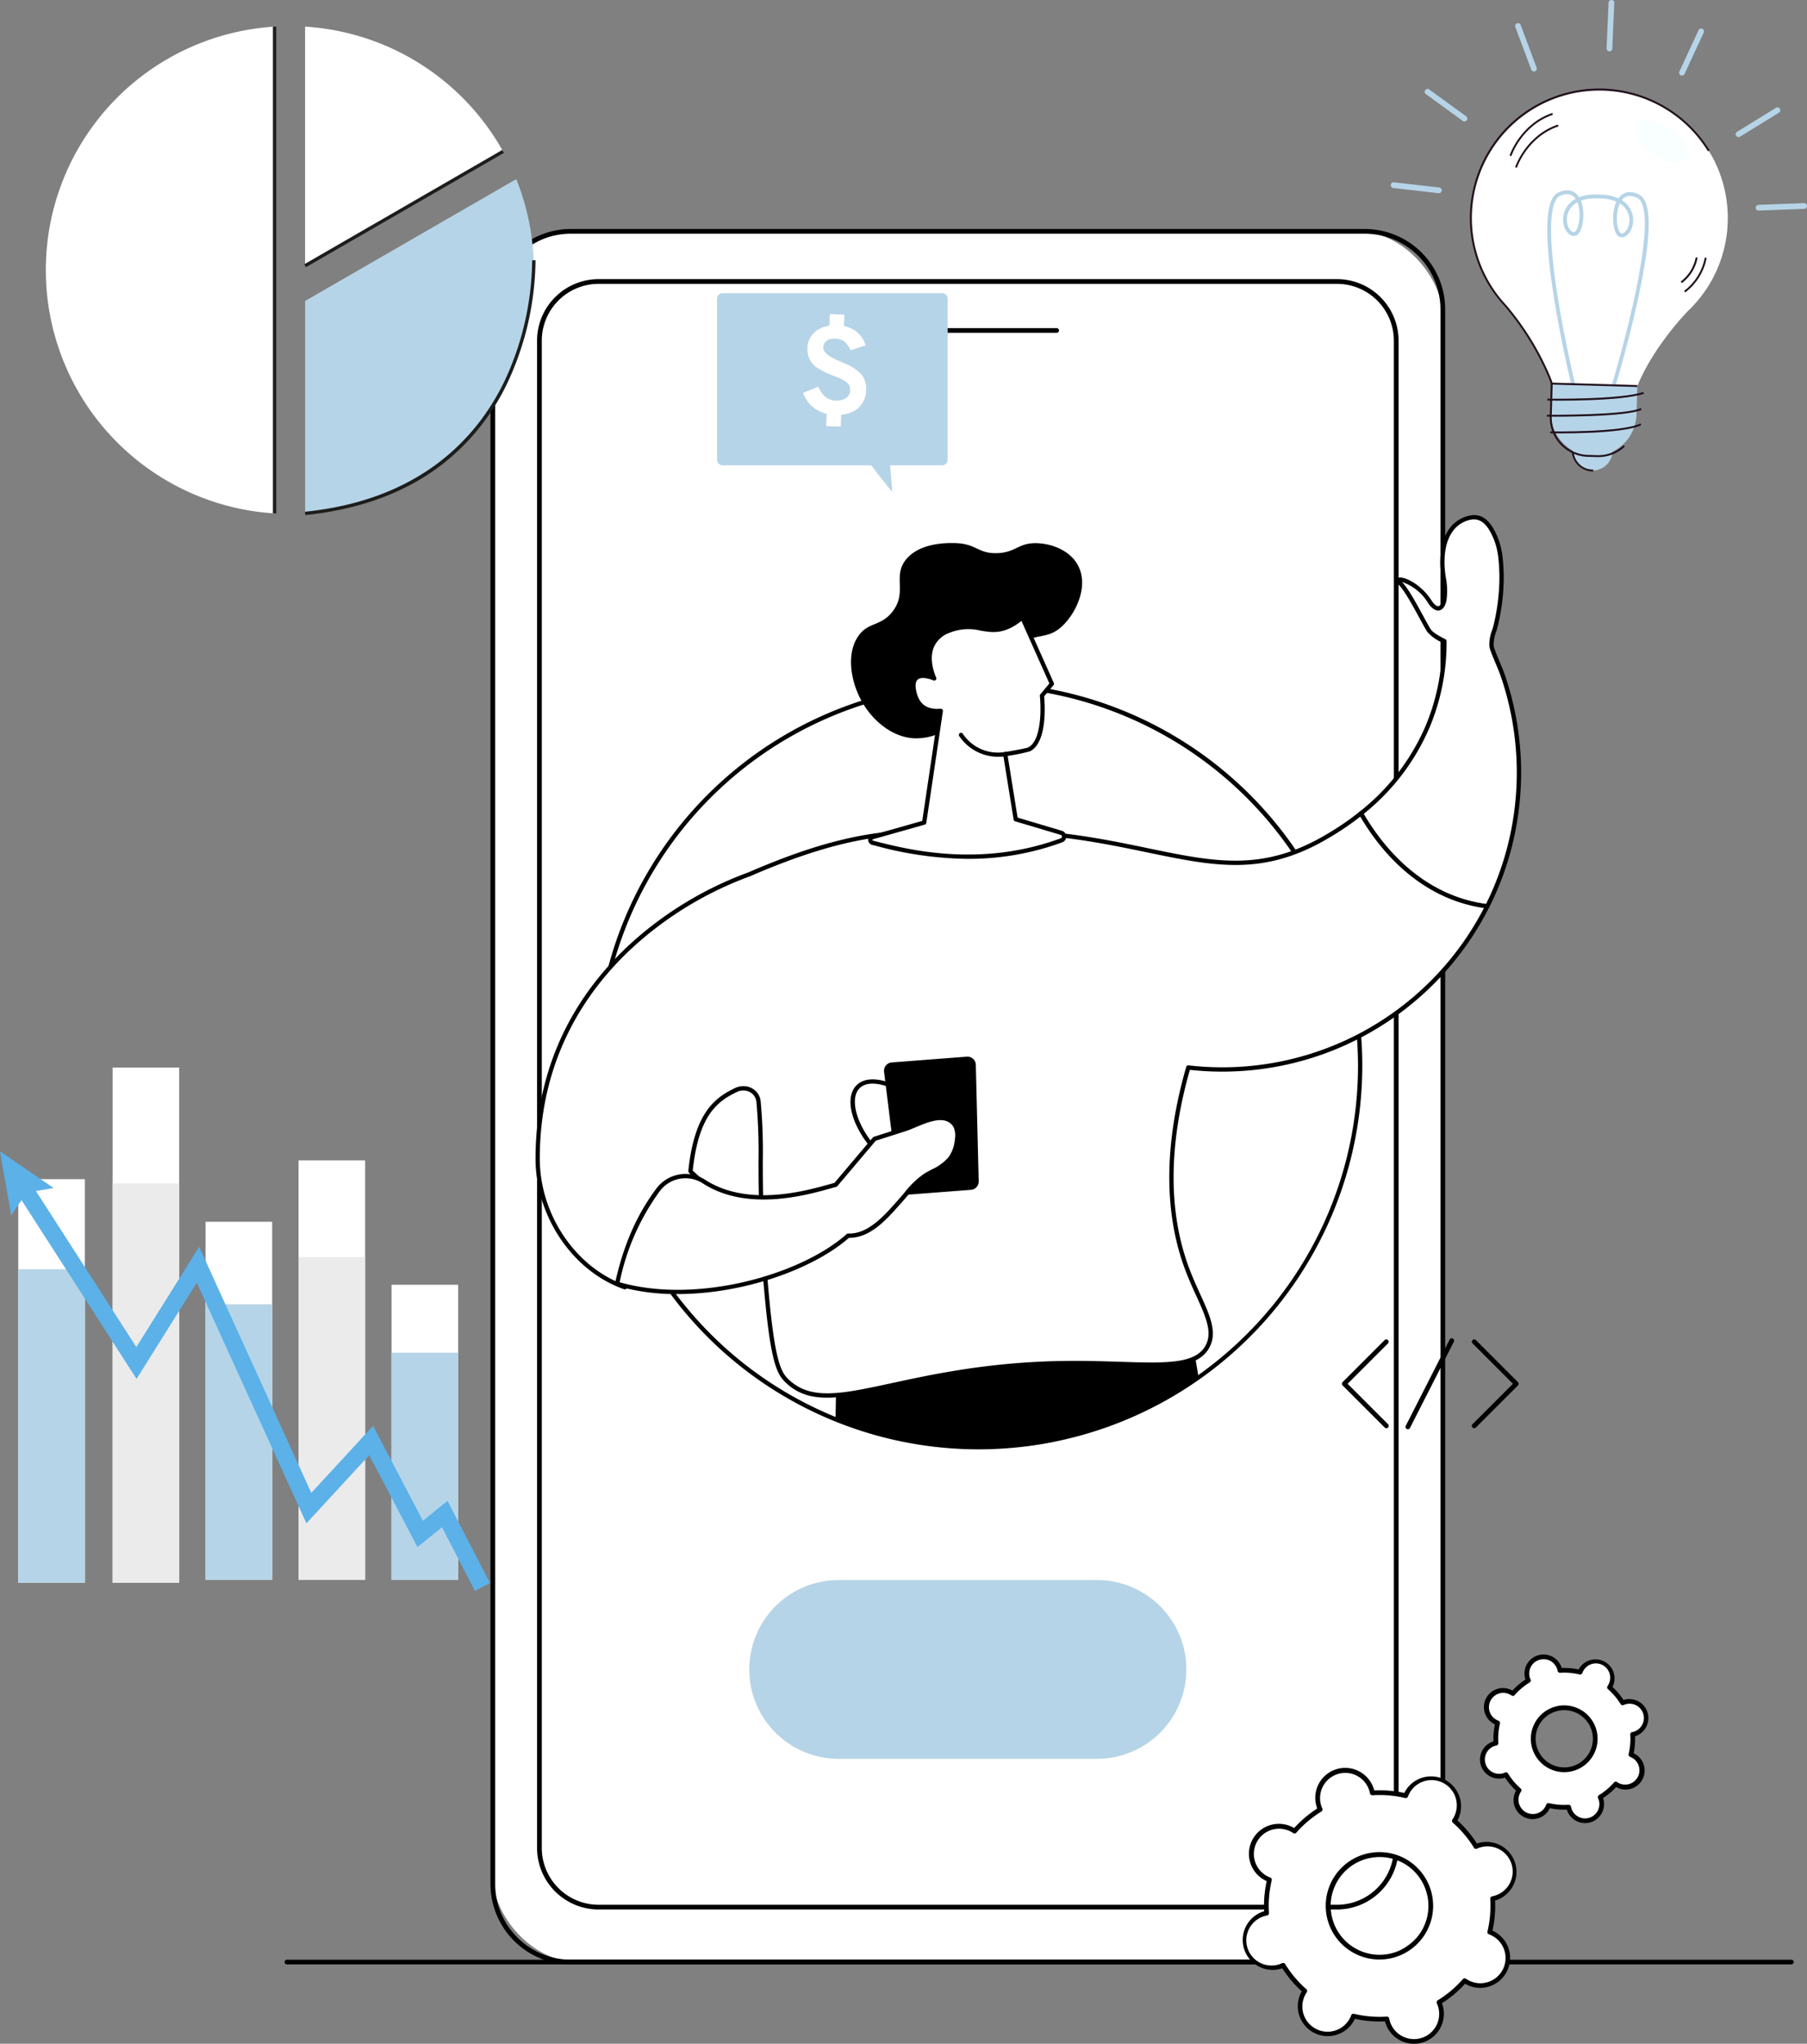 <svg xmlns="http://www.w3.org/2000/svg" width="422.233" height="477.576" viewBox="0 0 422.233 477.576">
  <rect x="0" y="0" width="422.233" height="477.576" fill="#808080" stroke="none"/>
  <g id="Illustrator_change" data-name="Illustrator change" transform="translate(11452.517 -12737.981)">
    <g id="Group_18068" data-name="Group 18068" transform="translate(-11127.561 12737.981)">
      <g id="Group_700" data-name="Group 700" transform="translate(18.516 20.705)">
        <g id="Group_655" data-name="Group 655" transform="translate(0.223 0.223)">
          <g id="Group_643" data-name="Group 643">
            <g id="Group_642" data-name="Group 642">
              <g id="Group_641" data-name="Group 641">
                <g id="Group_640" data-name="Group 640">
                  <path id="Path_151" data-name="Path 151" d="M512.309,328.324a30.009,30.009,0,1,0-51.939,19.613h0s8.8,9.969,11.563,20.638a38.335,38.335,0,0,0,9.143,2.142,38.348,38.348,0,0,0,9.251-1.616c3.368-10.494,12.724-19.944,12.724-19.944h0A29.916,29.916,0,0,0,512.309,328.324Z" transform="translate(-452.303 -297.454)" fill="#fff"/>
                </g>
              </g>
            </g>
          </g>
          <g id="Group_647" data-name="Group 647" transform="translate(23.784 84.216)">
            <g id="Group_646" data-name="Group 646">
              <g id="Group_645" data-name="Group 645">
                <g id="Group_644" data-name="Group 644">
                  <path id="Path_152" data-name="Path 152" d="M567.7,694.822h0a4.665,4.665,0,0,1-4.529-4.8h0l9.325.267h0A4.665,4.665,0,0,1,567.7,694.822Z" transform="translate(-563.17 -690.026)" fill="#b6d4e7"/>
                </g>
              </g>
            </g>
          </g>
          <g id="Group_651" data-name="Group 651" transform="translate(18.694 68.707)">
            <g id="Group_650" data-name="Group 650">
              <g id="Group_649" data-name="Group 649">
                <g id="Group_648" data-name="Group 648">
                  <path id="Path_153" data-name="Path 153" d="M549.161,634.648h0a10,10,0,0,1-9.714-10.286l.19-6.634,20,.572-.19,6.634A10,10,0,0,1,549.161,634.648Z" transform="translate(-539.444 -617.729)" fill="#b6d4e7"/>
                </g>
              </g>
            </g>
          </g>
          <g id="Group_654" data-name="Group 654" transform="translate(11.358 14.128)" opacity="0.3" style="mix-blend-mode: multiply;isolation: isolate">
            <g id="Group_653" data-name="Group 653">
              <g id="Group_652" data-name="Group 652">
                <path id="Path_154" data-name="Path 154" d="M553.9,380.053a29.874,29.874,0,0,0-4.532-16.742c-9.392,21.368-23.8,35.509-44.116,40.571a56.639,56.639,0,0,1,7.543,14.008l19.986.572h0c3.871-9.507,11.86-17.576,11.86-17.576h0A29.916,29.916,0,0,0,553.9,380.053Z" transform="translate(-505.248 -363.311)" fill="#fff"/>
              </g>
            </g>
          </g>
        </g>
        <g id="Group_659" data-name="Group 659" transform="translate(18.062 23.771)">
          <g id="Group_658" data-name="Group 658">
            <g id="Group_657" data-name="Group 657">
              <g id="Group_656" data-name="Group 656">
                <path id="Path_155" data-name="Path 155" d="M551.415,452.927l-.852-.259c.031-.1,3.123-10.308,5.364-20.789,3.889-18.185,2.065-22.118.63-22.844-1.466-.742-2.638-.65-3.485.273q-.092.1-.178.212a5.554,5.554,0,0,1,2.613,3.983c.272,2.132-.738,4.224-2.251,4.663a1.4,1.4,0,0,1-1.644-.785c-.918-1.478-1.114-5.113.029-7.5a9.881,9.881,0,0,0-3.706-.753l-.866-.025a9.876,9.876,0,0,0-3.743.54c1,2.449.6,6.067-.4,7.49a1.4,1.4,0,0,1-1.687.69c-1.485-.525-2.374-2.671-1.981-4.784a5.555,5.555,0,0,1,2.836-3.828c-.053-.077-.108-.151-.165-.222-.792-.97-1.957-1.129-3.463-.472-1.473.642-3.52,4.464-.676,22.842,1.639,10.592,4.142,20.958,4.167,21.062l-.865.21c-.025-.1-2.536-10.5-4.181-21.131-2.271-14.672-1.878-22.457,1.2-23.8,2.388-1.041,3.77-.18,4.509.725a4.2,4.2,0,0,1,.29.4,10.574,10.574,0,0,1,4.184-.618l.866.025a10.571,10.571,0,0,1,4.142.856,4.091,4.091,0,0,1,.313-.387c.789-.862,2.218-1.642,4.543-.466,3,1.516,2.943,9.311-.163,23.829C554.548,442.586,551.446,452.824,551.415,452.927Zm-8.9-42.915a4.5,4.5,0,0,0-2.381,3.19c-.343,1.844.448,3.444,1.4,3.781.089.031.325.116.662-.363C543.057,415.4,543.367,412.128,542.517,410.012Zm9.914.284c-.97,2.064-.848,5.35-.062,6.616.309.5.549.426.64.4.972-.282,1.853-1.834,1.616-3.695A4.493,4.493,0,0,0,552.431,410.3Z" transform="translate(-535.463 -407.225)" fill="#b6d4e7"/>
              </g>
            </g>
          </g>
        </g>
        <g id="Group_663" data-name="Group 663">
          <g id="Group_662" data-name="Group 662">
            <g id="Group_661" data-name="Group 661">
              <g id="Group_660" data-name="Group 660">
                <path id="Path_156" data-name="Path 156" d="M470.224,365.551c-.22-.691-.32-.944-.541-1.5l-.12-.3a64.657,64.657,0,0,0-10.176-16.478l-.021-.024a30.234,30.234,0,1,1,47.9-36.405l-.379.233a29.788,29.788,0,1,0-47.173,35.9l.282.3-.021,0a64.869,64.869,0,0,1,10,16.309l.12.3c.225.565.327.823.552,1.529Z" transform="translate(-451.265 -296.416)" fill="#21111d"/>
              </g>
            </g>
          </g>
        </g>
        <g id="Group_667" data-name="Group 667" transform="translate(9.255 5.692)">
          <g id="Group_666" data-name="Group 666">
            <g id="Group_665" data-name="Group 665">
              <g id="Group_664" data-name="Group 664">
                <path id="Path_157" data-name="Path 157" d="M494.832,333.044l-.423-.136c.024-.074,2.453-7.394,9.994-9.957l.143.422C497.222,325.861,494.856,332.973,494.832,333.044Z" transform="translate(-494.409 -322.951)" fill="#21111d"/>
              </g>
            </g>
          </g>
        </g>
        <g id="Group_671" data-name="Group 671" transform="translate(10.554 8.401)">
          <g id="Group_670" data-name="Group 670">
            <g id="Group_669" data-name="Group 669">
              <g id="Group_668" data-name="Group 668">
                <path id="Path_158" data-name="Path 158" d="M500.888,345.672l-.424-.136c.024-.074,2.453-7.394,9.994-9.957l.143.422C503.277,338.49,500.911,345.6,500.888,345.672Z" transform="translate(-500.464 -335.579)" fill="#21111d"/>
              </g>
            </g>
          </g>
        </g>
        <g id="Group_675" data-name="Group 675" transform="translate(18.663 68.701)">
          <g id="Group_674" data-name="Group 674">
            <g id="Group_673" data-name="Group 673">
              <g id="Group_672" data-name="Group 672">
                <path id="Path_159" data-name="Path 159" d="M549.317,634.064l-2.18-.062a9.146,9.146,0,0,1-8.871-9.394l.227-7.945,20.222.578-.013.445-19.777-.566-.215,7.5a8.7,8.7,0,0,0,8.439,8.936l2.18.063a8.641,8.641,0,0,0,6.163-2.32l.3.326A9.082,9.082,0,0,1,549.317,634.064Z" transform="translate(-538.262 -616.662)" fill="#21111d"/>
              </g>
            </g>
          </g>
        </g>
        <g id="Group_679" data-name="Group 679" transform="translate(23.816 85.025)">
          <g id="Group_678" data-name="Group 678">
            <g id="Group_677" data-name="Group 677">
              <g id="Group_676" data-name="Group 676">
                <path id="Path_160" data-name="Path 160" d="M567.127,697.2a4.989,4.989,0,0,1-4.845-4.39l.443-.048a4.481,4.481,0,0,0,4.559,4l0,.445Z" transform="translate(-562.282 -692.759)" fill="#21111d"/>
              </g>
            </g>
          </g>
        </g>
        <g id="Group_683" data-name="Group 683" transform="translate(50.067 39.492)">
          <g id="Group_682" data-name="Group 682">
            <g id="Group_681" data-name="Group 681">
              <g id="Group_680" data-name="Group 680">
                <path id="Path_161" data-name="Path 161" d="M684.9,488.631l-.255-.365a12.7,12.7,0,0,0,4.814-7.76l.44.064A13.166,13.166,0,0,1,684.9,488.631Z" transform="translate(-684.65 -480.506)" fill="#21111d"/>
              </g>
            </g>
          </g>
        </g>
        <g id="Group_687" data-name="Group 687" transform="translate(49.251 39.431)">
          <g id="Group_686" data-name="Group 686">
            <g id="Group_685" data-name="Group 685">
              <g id="Group_684" data-name="Group 684">
                <path id="Path_162" data-name="Path 162" d="M681.1,486.247l-.255-.365a9.264,9.264,0,0,0,3.51-5.658l.441.064A9.545,9.545,0,0,1,681.1,486.247Z" transform="translate(-680.849 -480.224)" fill="#21111d"/>
              </g>
            </g>
          </g>
        </g>
        <g id="Group_691" data-name="Group 691" transform="translate(18.078 70.886)">
          <g id="Group_690" data-name="Group 690">
            <g id="Group_689" data-name="Group 689">
              <g id="Group_688" data-name="Group 688">
                <path id="Path_163" data-name="Path 163" d="M535.534,628.864l.008-.445c.17,0,17.039.267,22.436-1.571l.144.421C552.651,629.132,536.23,628.876,535.534,628.864Z" transform="translate(-535.534 -626.848)" fill="#21111d"/>
              </g>
            </g>
          </g>
        </g>
        <g id="Group_695" data-name="Group 695" transform="translate(17.972 74.643)">
          <g id="Group_694" data-name="Group 694">
            <g id="Group_693" data-name="Group 693">
              <g id="Group_692" data-name="Group 692">
                <path id="Path_164" data-name="Path 164" d="M535.04,646.379l0-.445c.185,0,18.495.163,21.968-1.572l.2.4C553.643,646.543,535.8,646.387,535.04,646.379Z" transform="translate(-535.04 -644.362)" fill="#21111d"/>
              </g>
            </g>
          </g>
        </g>
        <g id="Group_699" data-name="Group 699" transform="translate(18.78 78.251)">
          <g id="Group_698" data-name="Group 698">
            <g id="Group_697" data-name="Group 697">
              <g id="Group_696" data-name="Group 696">
                <path id="Path_165" data-name="Path 165" d="M538.807,663.474l.009-.445c.165,0,16.592.3,21.055-1.848l.193.4C555.505,663.776,539.487,663.487,538.807,663.474Z" transform="translate(-538.807 -661.181)" fill="#21111d"/>
              </g>
            </g>
          </g>
        </g>
      </g>
      <g id="Group_705" data-name="Group 705" transform="translate(0 42.599)">
        <g id="Group_704" data-name="Group 704">
          <g id="Group_703" data-name="Group 703">
            <g id="Group_702" data-name="Group 702">
              <g id="Group_701" data-name="Group 701">
                <path id="Path_166" data-name="Path 166" d="M376.191,401.013l-.057,0L365.545,399.8a.668.668,0,0,1,.151-1.327l10.589,1.207a.668.668,0,0,1-.094,1.331Z" transform="translate(-364.953 -398.471)" fill="#b6d4e7"/>
              </g>
            </g>
          </g>
        </g>
      </g>
      <g id="Group_710" data-name="Group 710" transform="translate(7.945 20.781)">
        <g id="Group_709" data-name="Group 709">
          <g id="Group_708" data-name="Group 708">
            <g id="Group_707" data-name="Group 707">
              <g id="Group_706" data-name="Group 706">
                <path id="Path_167" data-name="Path 167" d="M411.255,304.374a.667.667,0,0,1-.373-.128l-8.62-6.268a.668.668,0,0,1,.786-1.081l8.62,6.268a.668.668,0,0,1-.412,1.208Z" transform="translate(-401.986 -296.77)" fill="#b6d4e7"/>
              </g>
            </g>
          </g>
        </g>
      </g>
      <g id="Group_715" data-name="Group 715" transform="translate(29.075 5.386)">
        <g id="Group_714" data-name="Group 714">
          <g id="Group_713" data-name="Group 713">
            <g id="Group_712" data-name="Group 712">
              <g id="Group_711" data-name="Group 711">
                <path id="Path_168" data-name="Path 168" d="M504.86,236.326a.669.669,0,0,1-.607-.434l-3.728-9.986a.668.668,0,0,1,1.251-.467l3.727,9.986a.669.669,0,0,1-.644.9Z" transform="translate(-500.484 -225.004)" fill="#b6d4e7"/>
              </g>
            </g>
          </g>
        </g>
      </g>
      <g id="Group_720" data-name="Group 720" transform="translate(85.29 47.469)">
        <g id="Group_719" data-name="Group 719">
          <g id="Group_718" data-name="Group 718">
            <g id="Group_717" data-name="Group 717">
              <g id="Group_716" data-name="Group 716">
                <path id="Path_169" data-name="Path 169" d="M763.181,422.908a.668.668,0,0,1,0-1.335l10.651-.4a.668.668,0,0,1,.05,1.335l-10.651.4Z" transform="translate(-762.533 -421.174)" fill="#b6d4e7"/>
              </g>
            </g>
          </g>
        </g>
      </g>
      <g id="Group_725" data-name="Group 725" transform="translate(80.606 25.111)">
        <g id="Group_724" data-name="Group 724">
          <g id="Group_723" data-name="Group 723">
            <g id="Group_722" data-name="Group 722">
              <g id="Group_721" data-name="Group 721">
                <path id="Path_170" data-name="Path 170" d="M741.347,323.883a.668.668,0,0,1-.332-1.236l9.072-5.594a.668.668,0,1,1,.7,1.137l-9.072,5.594A.664.664,0,0,1,741.347,323.883Z" transform="translate(-740.697 -316.953)" fill="#b6d4e7"/>
              </g>
            </g>
          </g>
        </g>
      </g>
      <g id="Group_730" data-name="Group 730" transform="translate(67.405 6.649)">
        <g id="Group_729" data-name="Group 729">
          <g id="Group_728" data-name="Group 728">
            <g id="Group_727" data-name="Group 727">
              <g id="Group_726" data-name="Group 726">
                <path id="Path_171" data-name="Path 171" d="M679.811,241.9a.668.668,0,0,1-.587-.948l4.476-9.674a.668.668,0,0,1,1.212.561l-4.476,9.673A.668.668,0,0,1,679.811,241.9Z" transform="translate(-679.162 -230.894)" fill="#b6d4e7"/>
              </g>
            </g>
          </g>
        </g>
      </g>
      <g id="Group_735" data-name="Group 735" transform="translate(50.441)">
        <g id="Group_734" data-name="Group 734">
          <g id="Group_733" data-name="Group 733">
            <g id="Group_732" data-name="Group 732">
              <g id="Group_731" data-name="Group 731">
                <path id="Path_172" data-name="Path 172" d="M600.733,211.882h-.01a.668.668,0,0,1-.638-.7l.469-10.649a.668.668,0,0,1,.686-.638h.011a.668.668,0,0,1,.638.7l-.469,10.649A.668.668,0,0,1,600.733,211.882Z" transform="translate(-600.084 -199.898)" fill="#b6d4e7"/>
              </g>
            </g>
          </g>
        </g>
      </g>
      <g id="Group_739" data-name="Group 739" transform="translate(56.849 27.823)" opacity="0.5">
        <g id="Group_738" data-name="Group 738">
          <g id="Group_737" data-name="Group 737">
            <g id="Group_736" data-name="Group 736">
              <path id="Path_173" data-name="Path 173" d="M642.4,338.822c-1.1,1.6-4.7,1.035-8.05-1.262s-5.175-5.455-4.079-7.055,4.7-1.035,8.05,1.262S643.5,337.222,642.4,338.822Z" transform="translate(-629.952 -329.595)" fill="#f3fffe"/>
            </g>
          </g>
        </g>
      </g>
    </g>
    <g id="Group_18070" data-name="Group 18070" transform="translate(-11452.517 12987.442)">
      <g id="Group_742" data-name="Group 742" transform="translate(26.309)">
        <rect id="Rectangle_5" data-name="Rectangle 5" width="15.558" height="120.372" transform="translate(15.558 120.372) rotate(180)" fill="#fff"/>
      </g>
      <g id="Group_743" data-name="Group 743" transform="translate(48.036 36.037)">
        <rect id="Rectangle_6" data-name="Rectangle 6" width="15.558" height="83.655" transform="translate(15.558 83.655) rotate(180)" fill="#fff"/>
      </g>
      <g id="Group_744" data-name="Group 744" transform="translate(4.269 26.08)">
        <rect id="Rectangle_7" data-name="Rectangle 7" width="15.558" height="94.292" transform="translate(15.558 94.292) rotate(180)" fill="#fff"/>
      </g>
      <g id="Group_745" data-name="Group 745" transform="translate(69.763 21.693)">
        <rect id="Rectangle_8" data-name="Rectangle 8" width="15.558" height="98" transform="translate(15.558 98) rotate(180)" fill="#fff"/>
      </g>
      <g id="Group_746" data-name="Group 746" transform="translate(91.49 50.749)">
        <rect id="Rectangle_9" data-name="Rectangle 9" width="15.558" height="68.944" transform="translate(15.558 68.944) rotate(180)" fill="#fff"/>
      </g>
      <g id="Group_752" data-name="Group 752" transform="translate(4.269 27.063)">
        <g id="Group_747" data-name="Group 747" transform="translate(22.04 0)">
          <rect id="Rectangle_10" data-name="Rectangle 10" width="15.558" height="93.308" transform="translate(15.558 93.308) rotate(180)" fill="#ebebeb"/>
        </g>
        <g id="Group_748" data-name="Group 748" transform="translate(43.767 28.254)">
          <rect id="Rectangle_11" data-name="Rectangle 11" width="15.558" height="64.375" transform="translate(15.558 64.375) rotate(180)" fill="#b6d4e7"/>
        </g>
        <g id="Group_749" data-name="Group 749" transform="translate(0 20.069)">
          <rect id="Rectangle_12" data-name="Rectangle 12" width="15.558" height="73.239" transform="translate(15.558 73.239) rotate(180)" fill="#b6d4e7"/>
        </g>
        <g id="Group_750" data-name="Group 750" transform="translate(65.494 17.215)">
          <rect id="Rectangle_13" data-name="Rectangle 13" width="15.558" height="75.414" transform="translate(15.558 75.414) rotate(180)" fill="#ebebeb"/>
        </g>
        <g id="Group_751" data-name="Group 751" transform="translate(87.221 39.575)">
          <rect id="Rectangle_14" data-name="Rectangle 14" width="15.558" height="53.054" transform="translate(15.558 53.054) rotate(180)" fill="#b6d4e7"/>
        </g>
      </g>
      <g id="Group_758" data-name="Group 758" transform="translate(0 19.595)">
        <g id="Group_754" data-name="Group 754" transform="translate(1.873 4.33)">
          <g id="Group_753" data-name="Group 753">
            <path id="Path_176" data-name="Path 176" d="M2132.083,1141.75l3.534-1.83-9.951-19.2-5.74,4.653-11.644-22.179-14.44,15.663-26.2-57.507-14.677,23.444-26.641-41.4-3.346,2.154,30.036,46.671,14.074-22.482,25.615,56.227,14.677-15.92,11.278,21.479,5.72-4.636Z" transform="translate(-2022.978 -1043.394)" fill="#5bb1e8"/>
          </g>
        </g>
        <g id="Group_757" data-name="Group 757">
          <g id="Group_756" data-name="Group 756">
            <g id="Group_755" data-name="Group 755">
              <path id="Path_177" data-name="Path 177" d="M2021.52,1048.921l3.6-5.3,6.313-1.087-12.525-8.553Z" transform="translate(-2018.908 -1033.985)" fill="#5bb1e8"/>
            </g>
          </g>
        </g>
      </g>
    </g>
    <g id="illustration_change" data-name="illustration change" transform="translate(-11386.059 12791.487)">
      <g id="Group_25" data-name="Group 25" transform="translate(48.146 0)">
        <g id="Group_19" data-name="Group 19">
          <g id="Group_17" data-name="Group 17">
            <rect id="Rectangle_3" data-name="Rectangle 3" width="221.98" height="404.427" rx="20" transform="translate(222.531 404.978) rotate(180)" fill="#fff"/>
            <path id="Path_35" data-name="Path 35" d="M1926.252,953.836H1740.759a18.816,18.816,0,0,1-18.795-18.795V567.1a18.815,18.815,0,0,1,18.795-18.794h185.494a18.816,18.816,0,0,1,18.795,18.794V935.041A18.816,18.816,0,0,1,1926.252,953.836ZM1740.759,549.409a17.711,17.711,0,0,0-17.692,17.691V935.041a17.712,17.712,0,0,0,17.692,17.691h185.494a17.711,17.711,0,0,0,17.691-17.691V567.1a17.711,17.711,0,0,0-17.691-17.691Z" transform="translate(-1721.964 -548.306)"/>
          </g>
          <g id="Group_18" data-name="Group 18" transform="translate(10.89 11.722)">
            <rect id="Rectangle_4" data-name="Rectangle 4" width="200.201" height="379.865" rx="55.112" transform="translate(200.752 380.417) rotate(180)" fill="#fff"/>
            <path id="Path_36" data-name="Path 36" d="M1952.305,976.008H1779.753a14.392,14.392,0,0,1-14.376-14.376V609.415a14.392,14.392,0,0,1,14.376-14.376h172.552a14.392,14.392,0,0,1,14.376,14.376V961.632A14.392,14.392,0,0,1,1952.305,976.008ZM1779.753,596.143a13.287,13.287,0,0,0-13.273,13.272V961.632a13.288,13.288,0,0,0,13.273,13.273h172.552a13.288,13.288,0,0,0,13.273-13.273V609.415a13.287,13.287,0,0,0-13.273-13.272Z" transform="translate(-1765.377 -595.039)"/>
          </g>
          <path id="Path_37" data-name="Path 37" d="M2116.159,641.761h-44.117a.552.552,0,1,1,0-1.1h44.117a.552.552,0,0,1,0,1.1Z" transform="translate(-1983.815 -617.493)"/>
        </g>
        <g id="Group_20" data-name="Group 20" transform="translate(60.476 315.71)">
          <path id="Path_38" data-name="Path 38" d="M2065.19,1827.812a20.889,20.889,0,0,0-20.89-20.889h-60.353a20.889,20.889,0,0,0,0,41.779H2044.3A20.889,20.889,0,0,0,2065.19,1827.812Z" transform="translate(-1963.059 -1806.923)" fill="#b6d4e7"/>
        </g>
      </g>
      <g id="Group_29" data-name="Group 29" transform="translate(247.105 259.223)">
        <g id="Group_28" data-name="Group 28" transform="translate(0 0)">
          <path id="Path_51" data-name="Path 51" d="M2636.693,1603.453a.552.552,0,0,1-.39-.942l9.442-9.443-9.442-9.443a.552.552,0,0,1,.78-.78l9.833,9.833a.552.552,0,0,1,0,.78l-9.833,9.833A.55.55,0,0,1,2636.693,1603.453Z" transform="translate(-2605.788 -1582.444)"/>
          <path id="Path_52" data-name="Path 52" d="M2525.519,1603.453a.549.549,0,0,1-.39-.162l-9.833-9.833a.553.553,0,0,1,0-.78l9.833-9.833a.552.552,0,0,1,.78.78l-9.442,9.443,9.442,9.443a.552.552,0,0,1-.39.942Z" transform="translate(-2515.135 -1582.444)"/>
          <path id="Path_53" data-name="Path 53" d="M2574.908,1602.977a.551.551,0,0,1-.491-.8l10.251-20.145a.552.552,0,1,1,.984.5l-10.251,20.146A.552.552,0,0,1,2574.908,1602.977Z" transform="translate(-2559.502 -1581.729)"/>
        </g>
      </g>
      <path id="Path_89" data-name="Path 89" d="M1882.088,2161.7H1530.575a.552.552,0,0,1,0-1.1h351.513a.552.552,0,1,1,0,1.1Z" transform="translate(-1530.023 -1756.174)"/>
      <g id="Group_3" data-name="Group 3" transform="translate(223.701 333.103)">
        <g id="Group_1" data-name="Group 1" transform="translate(0 26.539)">
          <path id="Path_1" data-name="Path 1" d="M2705.665,832.478a6.519,6.519,0,0,0-.287-.729,26.3,26.3,0,0,0,5.993-5.058,6.441,6.441,0,1,0,6.587-11.042,6.357,6.357,0,0,0-.718-.313,26.312,26.312,0,0,0,.661-7.816,6.444,6.444,0,1,0-3.877-12.183,26.3,26.3,0,0,0-5.057-6,6.565,6.565,0,0,0,.405-.671,6.443,6.443,0,1,0-11.758-5.2,26.285,26.285,0,0,0-7.814-.663,6.443,6.443,0,1,0-12.178,3.876,26.273,26.273,0,0,0-5.993,5.057,6.556,6.556,0,0,0-.671-.406,6.443,6.443,0,1,0-5.2,11.76,26.28,26.28,0,0,0-.661,7.816,6.445,6.445,0,1,0,3.877,12.183,26.317,26.317,0,0,0,5.057,6,6.54,6.54,0,0,0-.405.671,6.443,6.443,0,0,0,11.446,5.921,6.556,6.556,0,0,0,.313-.718,26.27,26.27,0,0,0,7.814.663,6.44,6.44,0,1,0,12.465-3.147ZM2680.1,812.844a11.964,11.964,0,1,1,15.03,7.776A11.966,11.966,0,0,1,2680.1,812.844Z" transform="translate(-2659.298 -777.003)" fill="#fff"/>
          <path id="Path_2" data-name="Path 2" d="M2697.875,839.789a7.007,7.007,0,0,1-6.658-4.879c-.035-.111-.069-.228-.1-.351a26.881,26.881,0,0,1-7.041-.6q-.077.173-.157.329a6.995,6.995,0,0,1-12.425-6.428c.053-.1.113-.21.177-.319a26.83,26.83,0,0,1-4.557-5.4c-.118.045-.232.086-.343.121a7,7,0,0,1-4.244-13.333c.113-.036.229-.069.351-.1a26.863,26.863,0,0,1,.6-7.043c-.114-.051-.224-.1-.329-.158a6.995,6.995,0,1,1,6.425-12.427q.156.08.318.177a26.815,26.815,0,0,1,5.4-4.558c-.045-.117-.086-.232-.121-.344a6.994,6.994,0,1,1,13.329-4.242c.036.114.069.23.1.351a26.673,26.673,0,0,1,7.041.6c.051-.115.1-.225.157-.329a7,7,0,0,1,12.426,6.428c-.054.105-.113.211-.177.319a26.817,26.817,0,0,1,4.557,5.4c.118-.045.232-.086.344-.121a7,7,0,0,1,4.243,13.333c-.113.036-.229.069-.351.1a26.849,26.849,0,0,1-.6,7.043c.115.052.224.1.33.158a6.995,6.995,0,1,1-6.426,12.427q-.157-.081-.319-.177a26.792,26.792,0,0,1-5.4,4.557c.046.118.085.231.121.344a7,7,0,0,1-6.671,9.121Zm-6.319-6.358a.551.551,0,0,1,.541.449,5.83,5.83,0,0,0,3.08,4.144,5.878,5.878,0,0,0,8.055-7.688.551.551,0,0,1,.213-.7,25.7,25.7,0,0,0,5.867-4.952.551.551,0,0,1,.726-.092,5.766,5.766,0,0,0,.613.371,5.891,5.891,0,1,0,5.41-10.466,5.737,5.737,0,0,0-.657-.287.551.551,0,0,1-.344-.645,25.743,25.743,0,0,0,.648-7.651.551.551,0,0,1,.447-.578,5.89,5.89,0,1,0-2.878-11.4,5.777,5.777,0,0,0-.667.263.551.551,0,0,1-.7-.213,25.715,25.715,0,0,0-4.951-5.87.552.552,0,0,1-.092-.725,5.741,5.741,0,0,0,.37-.614,5.891,5.891,0,1,0-10.465-5.415,6.035,6.035,0,0,0-.286.658.553.553,0,0,1-.645.344,25.643,25.643,0,0,0-7.649-.649.557.557,0,0,1-.578-.448,5.888,5.888,0,1,0-11.4,2.876,6.067,6.067,0,0,0,.263.668.552.552,0,0,1-.212.7,25.721,25.721,0,0,0-5.867,4.951.552.552,0,0,1-.725.092,5.89,5.89,0,1,0-6.024,10.1,5.939,5.939,0,0,0,.657.286.552.552,0,0,1,.344.645,25.746,25.746,0,0,0-.647,7.651.552.552,0,0,1-.448.578,5.961,5.961,0,0,0-.7.171,5.893,5.893,0,1,0,4.242,10.967.552.552,0,0,1,.7.214,25.734,25.734,0,0,0,4.95,5.869.552.552,0,0,1,.093.725,5.758,5.758,0,0,0-.371.614,5.891,5.891,0,1,0,10.465,5.415,5.825,5.825,0,0,0,.286-.657.552.552,0,0,1,.645-.344,25.74,25.74,0,0,0,7.649.649Zm-1.711-13.332a12.548,12.548,0,1,1,3.808-.6A12.45,12.45,0,0,1,2689.845,820.1Zm0-23.942a11.419,11.419,0,1,0,10.884,7.956A11.354,11.354,0,0,0,2689.846,796.156Z" transform="translate(-2657.653 -775.36)"/>
        </g>
        <g id="Group_2" data-name="Group 2" transform="translate(55.663)">
          <path id="Path_3" data-name="Path 3" d="M2909.468,704.985a3.915,3.915,0,0,0-.173-.441,15.893,15.893,0,0,0,3.625-3.059,3.9,3.9,0,1,0,3.985-6.679,3.925,3.925,0,0,0-.435-.19,15.907,15.907,0,0,0,.4-4.727,3.967,3.967,0,0,0,.46-.114,3.9,3.9,0,0,0-2.365-7.428,3.835,3.835,0,0,0-.441.173,15.908,15.908,0,0,0-3.059-3.626,3.9,3.9,0,1,0-6.678-3.987,4.116,4.116,0,0,0-.189.434,15.905,15.905,0,0,0-4.726-.4,3.723,3.723,0,0,0-.113-.46,3.9,3.9,0,1,0-7.427,2.363,3.95,3.95,0,0,0,.174.441,15.9,15.9,0,0,0-3.625,3.059,3.9,3.9,0,1,0-3.55,6.868,15.926,15.926,0,0,0-.4,4.727,3.9,3.9,0,1,0,2.345,7.369,15.924,15.924,0,0,0,3.058,3.626,3.982,3.982,0,0,0-.244.406,3.9,3.9,0,1,0,7.111,3.147,15.9,15.9,0,0,0,4.727.4,3.9,3.9,0,1,0,7.539-1.9Zm-15.463-11.876a7.236,7.236,0,1,1,9.091,4.7A7.238,7.238,0,0,1,2894.005,693.109Z" transform="translate(-2881.205 -671.21)" fill="#fff"/>
          <path id="Path_4" data-name="Path 4" d="M2904.114,708.965a4.458,4.458,0,0,1-4.243-3.1c0-.018-.011-.035-.016-.053a16.36,16.36,0,0,1-3.972-.337c-.008.016-.016.033-.025.049a4.449,4.449,0,1,1-7.9-4.088l.026-.05a16.461,16.461,0,0,1-2.57-3.047l-.053.017a4.449,4.449,0,0,1-2.7-8.48l.052-.016a16.47,16.47,0,0,1,.337-3.973l-.051-.025a4.449,4.449,0,1,1,4.086-7.9l.049.025a16.441,16.441,0,0,1,3.046-2.57l-.017-.054a4.448,4.448,0,1,1,8.478-2.7l.016.053a16.644,16.644,0,0,1,3.971.337l.025-.049a4.449,4.449,0,0,1,7.9,4.088c-.008.017-.017.033-.026.05a16.438,16.438,0,0,1,2.571,3.047l.052-.017a4.45,4.45,0,0,1,2.7,8.48l-.053.016a16.467,16.467,0,0,1-.337,3.973l.05.025a4.449,4.449,0,1,1-4.086,7.9l-.05-.026a16.429,16.429,0,0,1-3.046,2.571l.017.053h0a4.449,4.449,0,0,1-4.235,5.8Zm-3.83-4.28a.552.552,0,0,1,.542.449,3.384,3.384,0,0,0,.1.4,3.345,3.345,0,0,0,6.375-2.029,3.49,3.49,0,0,0-.15-.38.551.551,0,0,1,.213-.7,15.324,15.324,0,0,0,3.5-2.953.552.552,0,0,1,.727-.092,3.34,3.34,0,0,0,4.855-1.224,3.349,3.349,0,0,0-1.436-4.509,3.205,3.205,0,0,0-.373-.163.552.552,0,0,1-.345-.646,15.35,15.35,0,0,0,.386-4.563.551.551,0,0,1,.448-.578,3.479,3.479,0,0,0,.4-.1,3.346,3.346,0,0,0-2.03-6.377,3.269,3.269,0,0,0-.379.149.552.552,0,0,1-.7-.213,15.331,15.331,0,0,0-2.953-3.5.552.552,0,0,1-.093-.725,3.432,3.432,0,0,0,.211-.349,3.346,3.346,0,1,0-6.1-2.7.554.554,0,0,1-.645.344,15.334,15.334,0,0,0-4.562-.388.557.557,0,0,1-.578-.448,3.45,3.45,0,0,0-.1-.4,3.345,3.345,0,1,0-6.375,2.029,3.187,3.187,0,0,0,.149.378.552.552,0,0,1-.212.7,15.347,15.347,0,0,0-3.5,2.953.55.55,0,0,1-.726.092,3.28,3.28,0,0,0-.346-.209,3.346,3.346,0,1,0-3.074,5.943,3.388,3.388,0,0,0,.373.162.553.553,0,0,1,.344.646,15.326,15.326,0,0,0-.386,4.564.552.552,0,0,1-.448.578,3.23,3.23,0,0,0-.394.1,3.346,3.346,0,0,0,2.028,6.377,3.212,3.212,0,0,0,.378-.149.552.552,0,0,1,.7.213,15.35,15.35,0,0,0,2.952,3.5.553.553,0,0,1,.092.726,3.345,3.345,0,1,0,5.894,3.049.551.551,0,0,1,.645-.344,15.361,15.361,0,0,0,4.561.387Zm-1.035-7.628a7.8,7.8,0,1,1,2.369-.371A7.752,7.752,0,0,1,2899.249,697.057Zm-6.363-5.767a6.684,6.684,0,1,0,4.341-8.4A6.647,6.647,0,0,0,2892.886,691.29Z" transform="translate(-2879.56 -669.559)"/>
        </g>
      </g>
    </g>
    <g id="Group_18072" data-name="Group 18072" transform="translate(-11327.376 12858.341)">
      <g id="Group_90" data-name="Group 90" transform="translate(13.956 39.091)">
        <g id="Group_88" data-name="Group 88" transform="translate(0.501 0.501)">
          <circle id="Ellipse_1" data-name="Ellipse 1" cx="89.111" cy="89.111" r="89.111" fill="#fff"/>
        </g>
        <g id="Group_89" data-name="Group 89">
          <path id="Path_62" data-name="Path 62" d="M547.327,896.264a89.612,89.612,0,1,1,89.612-89.612A89.714,89.714,0,0,1,547.327,896.264Zm0-178.223a88.611,88.611,0,1,0,88.611,88.611A88.711,88.711,0,0,0,547.327,718.041Z" transform="translate(-457.715 -717.039)"/>
        </g>
      </g>
      <g id="Group_91" data-name="Group 91" transform="translate(70.098 190.694)">
        <path id="Path_63" data-name="Path 63" d="M790.495,1391.524l-82.779,4.662s-.041,7.267-.226,15.55c11.781,5.745,24.93,6.908,38.92,6.908,16.853,0,32.474-8.174,45.914-16.3Z" transform="translate(-707.49 -1391.524)"/>
      </g>
      <g id="Group_105" data-name="Group 105">
        <g id="Group_94" data-name="Group 94" transform="translate(192.357)">
          <g id="Group_92" data-name="Group 92" transform="translate(0.501 0.502)">
            <path id="Path_64" data-name="Path 64" d="M1284.158,575.413c-.2-1.683.762-3.547,1.1-5.239a49.718,49.718,0,0,0,1.255-11.144c-.1-3.313-.237-6.3-1.6-9.3-.933-2.053-2.415-4.625-5.254-4.355a7.233,7.233,0,0,0-5.116,3.2,13.667,13.667,0,0,0-1.852,8.073c.073,2.523.993,5.6.455,8.078-.57,2.629-2.094,2.4-3.415.358-3.324-5.141-8.856-6.115-6.908-4.3s5.456,9.093,6.755,11.093a10.584,10.584,0,0,0,3.584,2.444,50.953,50.953,0,0,1-3.957,20.032,52.068,52.068,0,0,1-15.555,20.207c4.27,7.474,13.573,19.686,29.518,21.721a69.145,69.145,0,0,0,5.265-14.1,69.927,69.927,0,0,0-1.591-39.691c-.737-2.166-1.774-4.221-2.523-6.371A3.337,3.337,0,0,1,1284.158,575.413Z" transform="translate(-1253.65 -545.358)" fill="#fff"/>
          </g>
          <g id="Group_93" data-name="Group 93">
            <path id="Path_65" data-name="Path 65" d="M1281.441,635.052a.55.55,0,0,1-.063,0c-16.271-2.076-25.711-14.656-29.889-21.969a.5.5,0,0,1,.121-.639,51.172,51.172,0,0,0,15.408-20.011,50.145,50.145,0,0,0,3.917-19.53,9.681,9.681,0,0,1-3.5-2.479c-.425-.655-1.071-1.842-1.819-3.215-1.516-2.786-3.591-6.6-4.859-7.784-.174-.162-.7-.655-.531-1.188a.768.768,0,0,1,.688-.511c1.295-.18,5.027,1.514,7.513,5.358.7,1.079,1.315,1.4,1.623,1.337.358-.065.688-.637.881-1.529a15.188,15.188,0,0,0-.162-5.026,28.041,28.041,0,0,1-.3-2.932c-.1-3.543.532-6.28,1.938-8.367a7.748,7.748,0,0,1,5.484-3.415c3.107-.3,4.7,2.328,5.758,4.647,1.356,2.985,1.542,5.939,1.645,9.49a49.456,49.456,0,0,1-1.265,11.256,18,18,0,0,1-.5,1.824,8.377,8.377,0,0,0-.59,3.258,2.862,2.862,0,0,0,.137.606c.359,1.03.8,2.064,1.218,3.063.453,1.073.922,2.182,1.306,3.312a70.419,70.419,0,0,1,1.6,39.975,69.7,69.7,0,0,1-5.3,14.2A.5.5,0,0,1,1281.441,635.052Zm-28.87-22.1c4.157,7.143,13.225,18.937,28.583,21.057a68.695,68.695,0,0,0,5.067-13.676,69.413,69.413,0,0,0-1.579-39.406c-.373-1.1-.835-2.188-1.281-3.245-.428-1.014-.871-2.062-1.24-3.123a3.858,3.858,0,0,1-.186-.819,9.074,9.074,0,0,1,.629-3.675,17.1,17.1,0,0,0,.478-1.721,48.578,48.578,0,0,0,1.245-11.031c-.1-3.553-.274-6.285-1.555-9.105-.915-2.016-2.284-4.3-4.751-4.064a6.727,6.727,0,0,0-4.749,2.978c-1.285,1.908-1.863,4.453-1.767,7.779a26.777,26.777,0,0,0,.294,2.824,15.868,15.868,0,0,1,.149,5.375c-.373,1.718-1.12,2.2-1.681,2.3-.86.157-1.8-.475-2.643-1.779a11.323,11.323,0,0,0-6.077-4.868c1.383,1.35,3.378,5.016,4.986,7.972.737,1.355,1.375,2.526,1.779,3.148.2.315.916,1.027,3.389,2.269a.5.5,0,0,1,.276.446,51.19,51.19,0,0,1-4,20.229A52.068,52.068,0,0,1,1252.57,612.951Zm8.613-54.561Z" transform="translate(-1251.422 -543.124)"/>
          </g>
        </g>
        <g id="Group_97" data-name="Group 97" transform="translate(0 69.207)">
          <g id="Group_95" data-name="Group 95" transform="translate(0.501 0.5)">
            <path id="Path_66" data-name="Path 66" d="M590.208,853.252a64.622,64.622,0,0,1-7.794,5.331c-25.382,15.073-40.831-2.213-82.413-1.1-15.206.406-25.631-1.755-52.744,10.015,0,0-49.406,15.839-49.406,66.431,0,14.188,9.347,26.205,20.363,30.044,9.848-12.31,13-19.343,20.7-22.366-.056-.579-5.4-4.237-5.341-4.841,1.335-12.852,5.675-16.524,10.659-18.893a3.59,3.59,0,0,1,5.227,2.742c1.159,11.041-.461,19.813,2,46.051,1.431,15.23,2.958,17.474,4.425,18.968,9.67,9.841,26.16-3.331,64.69-3.919,18.289-.279,30.353,2.448,33.78-3.876,2.47-4.559-1.645-9.952-4.65-17.879-3.713-9.794-6.285-24.911.17-47.327a69.718,69.718,0,0,0,65.277-29.886,68.764,68.764,0,0,0,4.575-7.773C603.78,872.938,594.478,860.726,590.208,853.252Z" transform="translate(-397.851 -853.252)" fill="#fff"/>
          </g>
          <g id="Group_96" data-name="Group 96">
            <path id="Path_67" data-name="Path 67" d="M463.751,988.059c-4.021,0-7.218-1.02-9.951-3.8-1.667-1.7-3.162-4.318-4.567-19.272a317.931,317.931,0,0,1-1.509-32.4,129.643,129.643,0,0,0-.494-13.64,2.92,2.92,0,0,0-1.486-2.272,3.3,3.3,0,0,0-3.028-.07c-4.487,2.132-8.982,5.311-10.364,18.38a24.3,24.3,0,0,0,2.629,2.258c2.117,1.682,2.659,2.157,2.7,2.6a.5.5,0,0,1-.315.514c-5.471,2.149-8.572,6.35-13.71,13.309-1.921,2.6-4.1,5.552-6.78,8.9a.5.5,0,0,1-.556.16c-11.994-4.18-20.7-17.014-20.7-30.517,0-26.328,13.532-43.121,24.883-52.572a83.83,83.83,0,0,1,24.871-14.336c22.944-9.962,34.175-9.968,46.066-9.973,2.192,0,4.458,0,6.817-.065,17.07-.455,29.511,2.128,40.491,4.407,15.586,3.236,26.846,5.573,41.68-3.235a63.835,63.835,0,0,0,7.735-5.292.507.507,0,0,1,.407-.1.5.5,0,0,1,.342.244c4.086,7.152,13.306,19.451,29.147,21.472a.5.5,0,0,1,.383.722,69.81,69.81,0,0,1-69.933,37.977c-5.043,17.745-5.066,33.423-.067,46.606.8,2.1,1.657,3.99,2.488,5.815,2.27,4.984,4.063,8.92,2.134,12.48-2.658,4.905-9.935,4.676-20.95,4.328-3.931-.124-8.385-.266-13.263-.19-17.138.262-30.155,3.074-39.659,5.128C472.914,986.974,467.9,988.059,463.751,988.059Zm-19.57-72.8a4.192,4.192,0,0,1,2.054.531,3.911,3.911,0,0,1,1.992,3.041,130.405,130.405,0,0,1,.5,13.742,316.857,316.857,0,0,0,1.5,32.313c1.372,14.607,2.81,17.164,4.284,18.664,5.163,5.256,12.431,3.685,24.47,1.083,9.545-2.063,22.618-4.888,39.855-5.151,4.9-.073,9.368.066,13.31.191,10.644.335,17.674.557,20.037-3.8,1.691-3.122-.01-6.858-2.165-11.588-.8-1.754-1.7-3.742-2.513-5.875-5.114-13.491-5.061-29.52.157-47.643a.5.5,0,0,1,.536-.359,68.809,68.809,0,0,0,69.03-36.761c-15.477-2.289-24.641-14.1-28.894-21.368a65.271,65.271,0,0,1-7.395,5.009c-15.167,9.006-26.588,6.637-42.4,3.355-10.927-2.268-23.314-4.843-40.261-4.386-2.372.063-4.645.065-6.844.066-11.784.005-22.915.011-45.715,9.907a82.885,82.885,0,0,0-24.609,14.192c-11.175,9.312-24.5,25.855-24.5,51.779,0,12.966,8.262,25.289,19.694,29.452,2.567-3.221,4.671-6.071,6.534-8.594,5.048-6.838,8.171-11.067,13.516-13.385-.479-.438-1.335-1.119-2.011-1.655-2.615-2.078-3.065-2.531-3.013-3.033,1.421-13.68,6.393-17.131,10.942-19.294A4.418,4.418,0,0,1,444.18,915.264ZM432.32,934.926Z" transform="translate(-395.623 -851.026)"/>
          </g>
        </g>
        <g id="Group_100" data-name="Group 100" transform="translate(73.584 126.552)">
          <g id="Group_98" data-name="Group 98" transform="translate(0 5.306)">
            <path id="Path_68" data-name="Path 68" d="M736.2,1152.842a.5.5,0,0,1-.262-.074c-10.12-6.226-14.812-16.047-12.246-20.67.78-1.4,3.43-4.251,11.18-.392a.5.5,0,0,1-.447.9c-4.913-2.447-8.505-2.454-9.858-.019-2.027,3.652,1.6,13,11.895,19.331a.5.5,0,0,1-.263.927Z" transform="translate(-722.997 -1129.763)"/>
          </g>
          <g id="Group_99" data-name="Group 99" transform="translate(7.837)">
            <path id="Path_69" data-name="Path 69" d="M763.332,1138.418l14.844-1.14a1.965,1.965,0,0,0,1.814-2.007l-.671-27.2a1.964,1.964,0,0,0-2.114-1.91l-17.525,1.346a1.965,1.965,0,0,0-1.8,2.2l3.351,26.992A1.965,1.965,0,0,0,763.332,1138.418Z" transform="translate(-757.865 -1106.156)"/>
          </g>
        </g>
        <g id="Group_104" data-name="Group 104" transform="translate(18.557 140.383)">
          <g id="Group_103" data-name="Group 103">
            <g id="Group_101" data-name="Group 101" transform="translate(0.501 0.501)">
              <path id="Path_70" data-name="Path 70" d="M559.549,1171.989a3,3,0,0,0-.339-.571c-2.662-3.508-8.47.126-11.507,1.1l-7.148,2.283-9.083,10.737c-4.921,1.3-19.883,6.342-30.828-.791a7.983,7.983,0,0,0-10.726,2.051c-3.736,5.043-7.243,11.6-9.507,21.862,17.576,5.27,42.694-1.18,53.979-11.236,5.138.2,9.171-4.783,12.257-8.23,1.74-1.943,3.369-4.255,5.577-5.685,2.022-1.31,4.474-2.113,6-4.081a8.948,8.948,0,0,0,1.611-4.45A5.679,5.679,0,0,0,559.549,1171.989Z" transform="translate(-480.412 -1169.922)" fill="#fff"/>
            </g>
            <g id="Group_102" data-name="Group 102">
              <path id="Path_71" data-name="Path 71" d="M492.788,1209.339a49.812,49.812,0,0,1-14.247-1.934.5.5,0,0,1-.345-.588c1.951-8.844,5-15.851,9.593-22.052a8.478,8.478,0,0,1,11.4-2.172c9.9,6.454,23.353,2.7,29.1,1.092.436-.121.83-.232,1.178-.326l8.981-10.617a.5.5,0,0,1,.23-.154l7.149-2.283c.6-.192,1.339-.5,2.122-.831,3.2-1.345,7.585-3.188,9.937-.09a3.485,3.485,0,0,1,.4.666,5.982,5.982,0,0,1,.324,3.252,9.279,9.279,0,0,1-1.711,4.7,12.353,12.353,0,0,1-4.209,3.1c-.642.344-1.307.7-1.911,1.092a20.468,20.468,0,0,0-4.215,4.133c-.42.5-.838.994-1.261,1.466l-.64.719c-3.044,3.431-6.817,7.683-11.686,7.683h-.121C524.475,1203.552,508.164,1209.338,492.788,1209.339Zm-13.512-2.762c18.041,5.176,42.352-1.724,53.055-11.261a.467.467,0,0,1,.352-.126c4.551.164,8.251-3.992,11.222-7.341l.643-.722c.417-.465.827-.953,1.242-1.444a21.193,21.193,0,0,1,4.436-4.327c.639-.414,1.322-.781,1.983-1.135a11.42,11.42,0,0,0,3.89-2.833,8.326,8.326,0,0,0,1.51-4.2,5.132,5.132,0,0,0-.242-2.718h0a2.525,2.525,0,0,0-.282-.475c-1.882-2.479-5.69-.878-8.751.408-.8.338-1.562.657-2.2.862l-7.012,2.239-8.989,10.627a.5.5,0,0,1-.254.161c-.381.1-.822.224-1.318.362-5.874,1.641-19.628,5.484-29.912-1.218a7.475,7.475,0,0,0-10.05,1.929A54.7,54.7,0,0,0,479.276,1206.576Z" transform="translate(-478.184 -1167.692)"/>
            </g>
          </g>
        </g>
      </g>
      <g id="Group_111" data-name="Group 111" transform="translate(73.718 6.529)">
        <g id="Group_106" data-name="Group 106">
          <path id="Path_72" data-name="Path 72" d="M745.244,616.15A13.334,13.334,0,0,1,738.3,617.8c-5.932-.341-9.735-5.121-10.5-6.079-3.932-4.942-5.827-13.058-2.494-17.824,2.4-3.432,5.421-2.138,8.184-5.976,3.137-4.357-.079-7.911,2.815-11.724,3.332-4.39,10.674-4.055,11.995-3.995,4.53.207,5.07,2.454,9.353,2.338,4.372-.118,4.951-2.315,8.964-2.338,3.188-.018,7.835,1.339,9.916,5.026,2.613,4.628-.059,10.723-3.161,13.941-3.724,3.862-6.346,1.791-11.562,4.936C752.777,601.555,754.937,611.266,745.244,616.15Z" transform="translate(-723.597 -572.17)"/>
        </g>
        <g id="Group_109" data-name="Group 109" transform="translate(4.012 16.914)">
          <g id="Group_107" data-name="Group 107" transform="translate(0.501 0.5)">
            <path id="Path_73" data-name="Path 73" d="M777.641,696.783l-2.447-15.224a54.47,54.47,0,0,0,5.561-1.1c4.173-2.078,3.013-12.553,3.013-12.553l2.32-2.771-6.92-15.487c-7.349,6.125-9.971.11-17.245,3.124S758.6,663.88,758.6,663.88s-5.945-2.618-4.674,3.131c.96,4.342,4.123,4.614,6.206,4.438l-3.877,26.106s-7.595,2.158-12.081,3.41a.677.677,0,0,0,.019,1.31c6.975,1.741,24.446,6.7,44.164-.579a.92.92,0,0,0-.063-1.742Z" transform="translate(-743.674 -649.644)" fill="#fff"/>
          </g>
          <g id="Group_108" data-name="Group 108">
            <path id="Path_74" data-name="Path 74" d="M764.738,704.307a84.729,84.729,0,0,1-21.459-3.034l-.938-.236a1.178,1.178,0,0,1-.032-2.278c3.945-1.1,10.3-2.9,11.767-3.321l3.74-25.18c-3.322.079-5.377-1.552-6.109-4.864-.4-1.8-.166-3.066.689-3.766,1-.821,2.554-.6,3.6-.309a10.134,10.134,0,0,1-.215-6.664A7.174,7.174,0,0,1,760,650.58a12.822,12.822,0,0,1,7.842-.591c2.828.471,5.271.88,9.274-2.456a.5.5,0,0,1,.778.18l6.92,15.487a.5.5,0,0,1-.073.526l-2.185,2.61c.149,1.573.831,10.78-3.31,12.842a44.433,44.433,0,0,1-5.21,1.072l2.317,14.416,10.347,3.083a1.421,1.421,0,0,1,.094,2.692A63.364,63.364,0,0,1,764.738,704.307ZM758.4,669.224a.5.5,0,0,1,.5.574L755.019,695.9a.5.5,0,0,1-.358.408s-7.6,2.158-12.083,3.411a.177.177,0,0,0,.006.342l.941.238c7.238,1.831,24.189,6.12,42.929-.8a.4.4,0,0,0,.267-.4.411.411,0,0,0-.3-.393l-10.649-3.172a.5.5,0,0,1-.351-.4l-2.447-15.225a.5.5,0,0,1,.438-.577c.647-.073,4.93-.838,5.4-1.053,3.165-1.577,3.049-9.232,2.737-12.049a.5.5,0,0,1,.114-.376l2.119-2.532-6.527-14.607c-4.065,3.18-6.741,2.733-9.568,2.26a11.835,11.835,0,0,0-7.294.528,6.214,6.214,0,0,0-3.673,3.5c-1.2,3.162.586,6.889.6,6.926a.5.5,0,0,1-.651.678c-.706-.31-2.737-.952-3.638-.21-.67.551-.558,1.813-.345,2.774.67,3.031,2.477,4.316,5.675,4.048Z" transform="translate(-741.446 -647.418)"/>
          </g>
        </g>
        <g id="Group_110" data-name="Group 110" transform="translate(25.204 44.344)">
          <path id="Path_75" data-name="Path 75" d="M844.9,775.055a10.953,10.953,0,0,1-9.106-4.846.5.5,0,0,1,.863-.508,9.809,9.809,0,0,0,9.829,4.242.5.5,0,0,1,.135.992A12.755,12.755,0,0,1,844.9,775.055Z" transform="translate(-835.729 -769.455)"/>
        </g>
      </g>
    </g>
    <g id="Group_18071" data-name="Group 18071" transform="translate(-11441.808 12744.206)">
      <g id="Group_797" data-name="Group 797" transform="translate(0 0)">
        <g id="Group_794" data-name="Group 794">
          <path id="Path_192" data-name="Path 192" d="M992.521,153.774a56.982,56.982,0,0,0,0,113.745Z" transform="translate(-939.071 -153.774)" fill="#fff"/>
        </g>
        <g id="Group_795" data-name="Group 795" transform="translate(60.585)">
          <path id="Path_193" data-name="Path 193" d="M1070.722,209.643l46.261-26.7a57,57,0,0,0-46.261-29.171Z" transform="translate(-1070.722 -153.774)" fill="#fff"/>
        </g>
        <g id="Group_796" data-name="Group 796" transform="translate(60.585 35.63)">
          <path id="Path_194" data-name="Path 194" d="M1070.722,259.672v49.64a56.979,56.979,0,0,0,49.341-78.115Z" transform="translate(-1070.722 -231.197)" fill="#b6d4e7"/>
        </g>
      </g>
      <g id="Group_798" data-name="Group 798" transform="translate(53.057)">
        <rect id="Rectangle_24" data-name="Rectangle 24" width="0.786" height="113.745" fill="#1d1d1b"/>
      </g>
      <g id="Group_799" data-name="Group 799" transform="translate(60.389 28.83)">
        <rect id="Rectangle_25" data-name="Rectangle 25" width="53.412" height="0.786" transform="matrix(0.866, -0.5, 0.5, 0.866, 0, 26.699)" fill="#1d1d1b"/>
      </g>
      <g id="Group_800" data-name="Group 800" transform="translate(60.545 54.585)">
        <path id="Path_195" data-name="Path 195" d="M1070.715,331.936l-.08-.782c28.258-2.879,41.186-18.678,47.054-31.425a68.245,68.245,0,0,0,6.043-27.32l.785-.024a69.066,69.066,0,0,1-6.1,27.645,52.87,52.87,0,0,1-15.91,20.217C1094.05,326.716,1083.354,330.649,1070.715,331.936Z" transform="translate(-1070.635 -272.386)" fill="#1d1d1b"/>
      </g>
    </g>
    <g id="Group_18069" data-name="Group 18069" transform="translate(-11284.964 12806.479)">
      <path id="Path_28" data-name="Path 28" d="M542.329,856.746V819.151a1.322,1.322,0,0,0-1.322-1.322H489.769a1.322,1.322,0,0,0-1.322,1.322v37.595a1.322,1.322,0,0,0,1.322,1.322h34.7c1.945,2.542,4.875,6.287,4.9,6.12s-.261-3.525-.488-6.12h12.127A1.322,1.322,0,0,0,542.329,856.746Z" transform="translate(-488.447 -817.829)" fill="#b6d4e7"/>
      <g id="Group_84" data-name="Group 84" transform="translate(20.122 4.891)">
        <g id="Group_83" data-name="Group 83">
          <g id="Group_82" data-name="Group 82">
            <path id="Path_29" data-name="Path 29" d="M560.437,844.2q1.069.46,1.679.74a10.551,10.551,0,0,1,3.931,2.678A5.213,5.213,0,0,1,567,851.05a5.6,5.6,0,0,1-1.991,4.385,6.785,6.785,0,0,1-3.831,1.425l-.088,2.781-3.4-.107.092-2.9a7.785,7.785,0,0,1-2.645-1.125,7.614,7.614,0,0,1-2.841-3.742l3.534-1.44a6.56,6.56,0,0,0,1.729,2.437,4.31,4.31,0,0,0,4.779.2,2.281,2.281,0,0,0,.951-1.865,2.117,2.117,0,0,0-.609-1.6,7.036,7.036,0,0,0-2.333-1.344q-.231-.1-.665-.268a22.865,22.865,0,0,1-4.125-2,5.041,5.041,0,0,1-1.722-1.949,5.421,5.421,0,0,1-.535-2.625,4.986,4.986,0,0,1,1.972-3.954,6.554,6.554,0,0,1,3.16-1.3l.085-2.7,3.4.107-.085,2.695a6.933,6.933,0,0,1,2.619,1.074,6.49,6.49,0,0,1,2.439,3.413l-3.524,1.166a4.983,4.983,0,0,0-1.46-2.044,3.645,3.645,0,0,0-2.147-.692,3.042,3.042,0,0,0-1.987.521,1.932,1.932,0,0,0-.77,1.561Q556.956,842.7,560.437,844.2Z" transform="translate(-552.303 -833.35)" fill="#fff"/>
          </g>
        </g>
      </g>
    </g>
  </g>
</svg>
